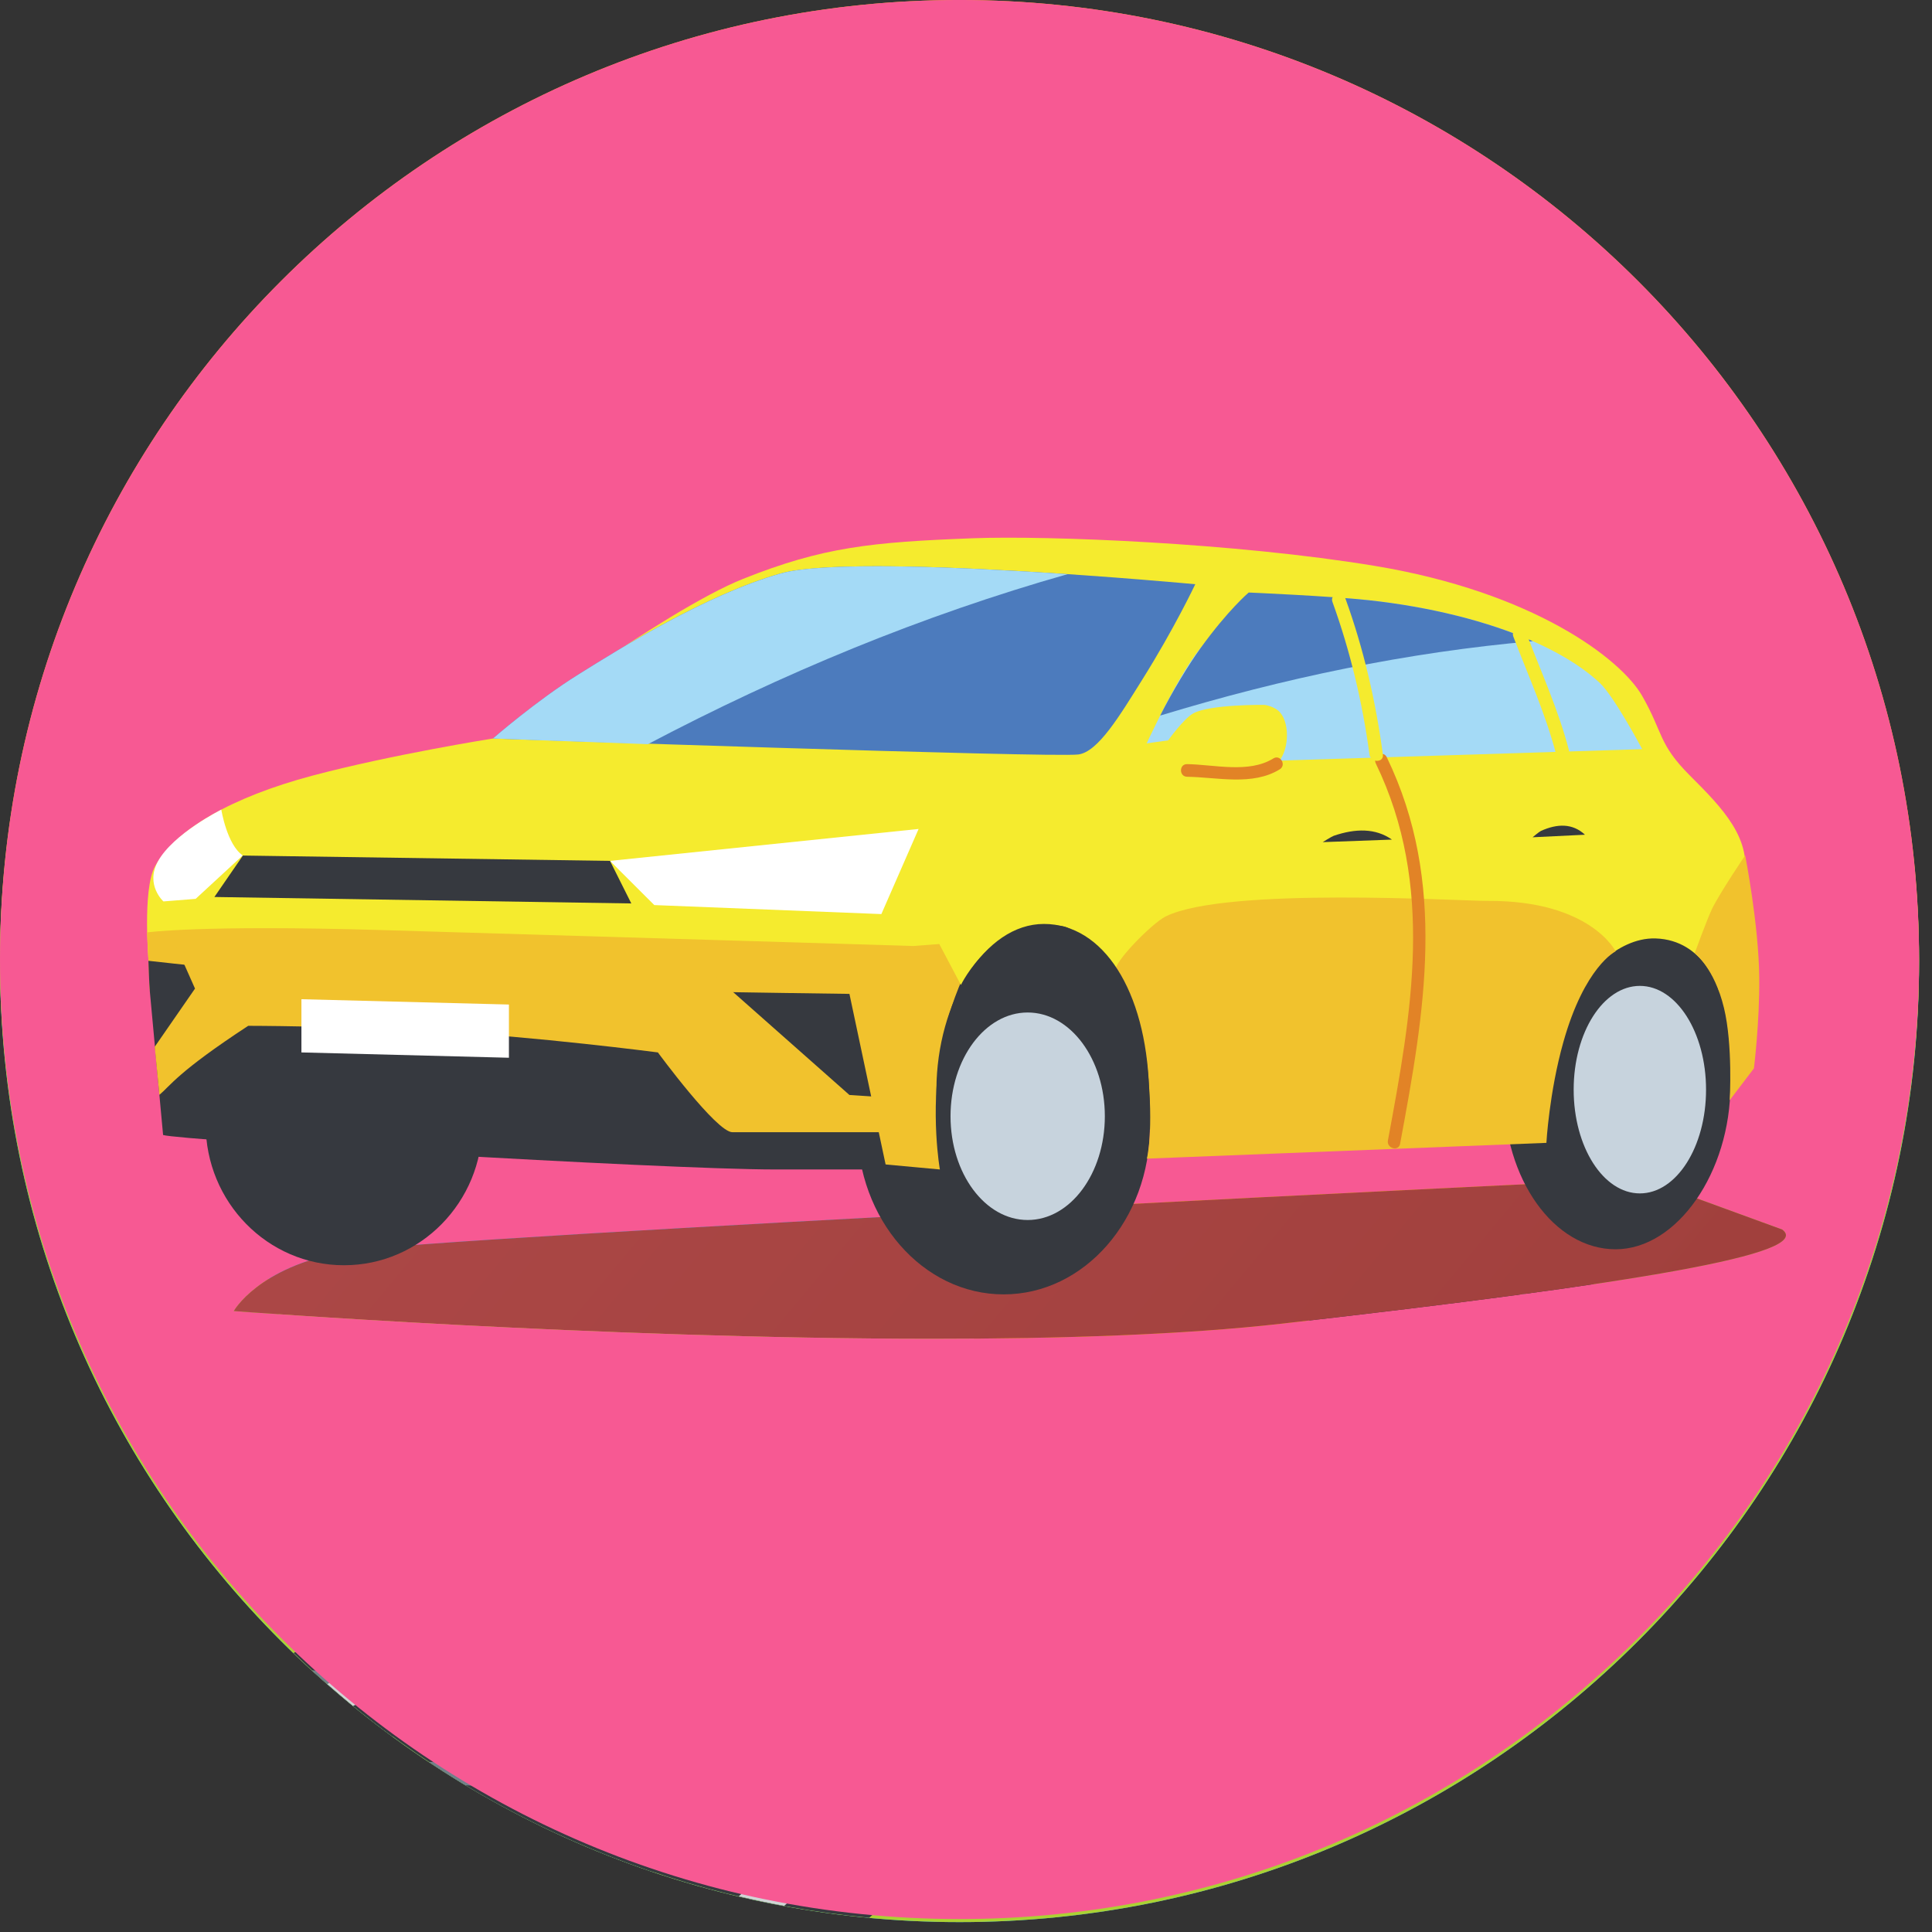 <?xml version="1.0" encoding="UTF-8" standalone="no"?><!DOCTYPE svg PUBLIC "-//W3C//DTD SVG 1.1//EN" "http://www.w3.org/Graphics/SVG/1.1/DTD/svg11.dtd"><svg width="100%" height="100%" viewBox="0 0 125 125" version="1.1" xmlns="http://www.w3.org/2000/svg" xmlns:xlink="http://www.w3.org/1999/xlink" xml:space="preserve" xmlns:serif="http://www.serif.com/" style="fill-rule:evenodd;clip-rule:evenodd;stroke-linejoin:round;stroke-miterlimit:2;"><rect x="0" y="0" width="125" height="125" fill="#333333" stroke="none"/><rect id="Artboard2" x="0" y="-0" width="124.195" height="124.36" style="fill:none;"/><clipPath id="_clip1"><rect x="0" y="-0" width="124.195" height="124.36"/></clipPath><g clip-path="url(#_clip1)"><g><path d="M124.163,62.279c-0,34.286 -27.795,62.081 -62.082,62.081c-34.287,0 -62.081,-27.795 -62.081,-62.081c0,-34.286 27.794,-62.081 62.081,-62.081c34.287,-0 62.082,27.795 62.082,62.081Z" style="fill:#21b3f0;"/><path d="M69.935,75.777l20.784,14.166l2.931,-1.675l-10.455,-22.03l-20.53,7.793l7.27,1.746Z" style="fill:#cde1e7;fill-rule:nonzero;"/><path d="M31.681,84.499l-4.187,-9.211l-1.631,-0.583c-2.8,1.025 -5.914,1.405 -8.974,1.965l12.279,8.667l2.513,-0.838Z" style="fill:#cde1e7;fill-rule:nonzero;"/><path d="M19.538,73.633l-1.256,-15.931l3.349,-1.256l12.981,14.236l-15.074,3.768l-0,-0.817Z" style="fill:#b90e31;fill-rule:nonzero;"/><path d="M12.641,78.28c-0,-0 4.887,-4.352 9.198,-5.792c7.766,-2.592 73.59,-26.652 82.107,-28.015c8.519,-1.362 11.578,2.996 14.303,5.04c2.727,2.044 -2.306,3.905 -4.01,5.267c-1.704,1.364 -46.934,18.693 -50,19.375c-3.066,0.682 -16.4,4.251 -25.539,4.931c-16.026,1.193 -21.972,0.742 -24.355,0.4c-2.385,-0.34 -1.704,-1.206 -1.704,-1.206Z" style="fill:#fff;fill-rule:nonzero;"/><path d="M62.888,71.088c-10.302,3.035 -20.335,4.806 -25.934,5.476c-5.878,0.703 -18.573,1.838 -24.36,1.799c-0.102,0.225 -0.186,0.847 1.751,1.123c2.383,0.342 8.329,0.793 24.355,-0.4c9.139,-0.68 22.473,-4.249 25.539,-4.931c2.203,-0.49 26.547,-9.067 40.615,-14.612c11.09,-4.369 15.173,-7.439 14.047,-9.336c-11.853,4.983 -37.543,15.44 -56.013,20.881Z" style="fill:#8fa6b5;fill-rule:nonzero;"/><path d="M34.041,71.036l-0.532,-1.545l63.954,-22.027l0.532,1.544l-63.954,22.028Z" style="fill:#8fa6b5;fill-rule:nonzero;"/><path d="M4.045,66.913l-3.768,0.838l14.655,7.537l1.957,1.382c3.06,-0.56 6.174,-0.94 8.974,-1.965l-21.818,-7.792Z" style="fill:#cde1e7;fill-rule:nonzero;"/><path d="M114.513,46.48c-0.87,-0.597 -1.862,-1.148 -3.038,-1.557c-2.206,0.032 -4.429,0.521 -6.519,0.754c1.062,2.835 6.026,-0.028 9.557,0.803Z" style="fill:#4b596c;fill-rule:nonzero;"/><path d="M94.18,71.363c-0,-0 -7.746,1.174 -12.297,4.456c-3.232,2.329 -4.878,4.924 0.65,5.252c5.525,0.328 13.458,-3.163 13.458,-3.163l-1.811,-6.545Z" style="fill:#fff;fill-rule:nonzero;"/><path d="M96.75,74.374c0.385,1.904 -0.112,3.612 -1.109,3.814c-0.998,0.201 -2.119,-1.178 -2.503,-3.083c-0.388,-1.904 0.111,-3.612 1.108,-3.813c0.998,-0.202 2.118,1.178 2.504,3.082Z" style="fill:#4b596c;fill-rule:nonzero;"/><path d="M12.001,38.022l28.472,18.424l15.912,12.143l17.167,-5.863l-12.144,-6.699l-45.219,-18.842l-4.188,0.837Z" style="fill:#cde1e7;fill-rule:nonzero;"/><path d="M67.718,52.372c-0,0 -8.242,1.293 -13.011,4.7c-3.385,2.417 -5.111,5.11 0.68,5.451c5.793,0.34 14.224,-3.372 14.224,-3.372l-1.893,-6.779Z" style="fill:#fff;fill-rule:nonzero;"/><path d="M70.263,55.507c0.392,1.937 -0.114,3.674 -1.128,3.879c-1.015,0.205 -2.154,-1.199 -2.545,-3.135c-0.392,-1.937 0.112,-3.674 1.128,-3.879c1.013,-0.205 2.154,1.199 2.545,3.135Z" style="fill:#4b596c;fill-rule:nonzero;"/><path d="M35.884,27.982c-0,-0 16.889,1.814 22.284,1.109c5.393,-0.707 8.529,0.115 7.504,-1.399c-1.022,-1.514 -5.075,-1.714 -5.075,-1.714c0,-0 -4.322,-4.159 -9.231,-5.389c-7.926,-1.984 -7.55,0.832 -7.55,0.832c0,0 -0.727,2.974 -1.788,3.145c-1.516,0.245 -2.072,-2.007 -6.446,0.214c-4.371,2.22 0.302,3.202 0.302,3.202Z" style="fill:#cae9f2;fill-rule:nonzero;"/><path d="M59.22,36.32c-0,0 5.413,2.22 8.783,1.413l3.369,-0.808c0,0 -0.341,-0.504 -4.402,-2.169c-4.06,-1.664 -7.75,1.564 -7.75,1.564Z" style="fill:#cae9f2;fill-rule:nonzero;"/><path d="M67.803,102.763c3.516,-0.198 7.585,0.21 10.131,0.569c6.835,0.967 5.493,-0.751 5.493,-0.751c0,0 7.232,0.237 9.19,-1.207c1.956,-1.445 -4.789,-0.526 -8.194,-1.041c-3.404,-0.515 -5.191,-0.707 -7.943,-1.704c-2.752,-0.995 -5.458,0.798 -5.458,0.798c-0,0 -7.074,0.24 -8.959,1.518c-1.245,0.846 1.934,2.032 5.74,1.818Z" style="fill:#c5e9f9;fill-rule:nonzero;"/></g><g><path d="M62.082,124.162c-34.288,-0 -62.082,-27.795 -62.082,-62.081c-0,-34.286 27.794,-62.081 62.082,-62.081c34.286,0 62.081,27.795 62.081,62.081c-0,34.286 -27.795,62.081 -62.081,62.081Zm40.962,-40.992c-1.092,0 -2.226,0.028 -3.391,0.092c-16.933,0.927 -40.757,3.024 -48.375,4.226c-12.251,1.935 -32.245,5.805 -32.245,5.805c-0,-0 35.182,2.664 45.935,2.664c1.075,0 1.907,-0.027 2.434,-0.084c5.806,-0.645 50.306,-10.964 50.306,-10.964c-0,-0 -6.097,-1.739 -14.664,-1.739Z" style="fill:#fabd0f;"/><path d="M64.968,95.957c-10.753,0 -45.935,-2.664 -45.935,-2.664c-0,-0 19.994,-3.87 32.245,-5.805c7.618,-1.202 31.442,-3.299 48.375,-4.226c1.165,-0.064 2.299,-0.092 3.391,-0.092c8.567,0 14.664,1.739 14.664,1.739c-0,-0 -44.5,10.319 -50.306,10.964c-0.527,0.057 -1.359,0.084 -2.434,0.084Z" style="fill:url(#_Linear2);"/><path d="M50.076,81.949c-0,4.947 -3.699,9.073 -8.265,9.073c-4.566,0 -8.269,-4.126 -8.269,-9.073c0,-4.947 3.636,-8.721 8.203,-8.721c4.566,-0 8.331,3.774 8.331,8.721Z" style="fill:#36393f;fill-rule:nonzero;"/><path d="M26.986,31.722c-0,-0 -1.534,1.613 -2.677,4.471c-1.145,2.858 -7.613,22.779 -7.424,35.547c0.191,12.768 0.763,16.197 0.763,16.197l43.067,1.335c0,0 1.334,-37.35 1.905,-48.404c0.573,-11.051 0.764,-15.053 0.764,-15.053c-0,0 -14.676,1.598 -24.964,3.694c-10.29,2.096 -11.434,2.213 -11.434,2.213Z" style="fill:#b6ccd4;fill-rule:nonzero;"/><path d="M109.616,80.556c0,3.315 -1.014,2.199 -2.067,2.199c-0.935,-0 -1.715,1.688 -1.877,-1.125c-0.022,-0.352 -0.032,-4.586 -0.032,-4.957c0,-3.315 0.84,-5.844 1.893,-5.844c1.053,0 2.083,6.412 2.083,9.727Z" style="fill:#36393f;fill-rule:nonzero;"/><path d="M83.254,81.243c-0,-4.749 -1.767,-8.599 -3.949,-8.599c-2.179,0 -3.46,3.876 -3.946,8.599c-0.266,2.557 -0.52,5.473 0.035,6.952l7.908,-1.472c0.004,-0.857 -0.048,-5.353 -0.048,-5.48Z" style="fill:#36393f;fill-rule:nonzero;"/><path d="M25.278,35.041c-0,-0 -5.195,17.891 -5.195,23.086c0,5.193 0.866,5.481 0.866,5.481l40.111,-2.885l0.29,-31.164l-36.072,5.482Z" style="fill:#87c2de;fill-rule:nonzero;"/><path d="M10.816,39.725l2.097,1.335c-0,-0 0.19,-1.907 2.285,-2.478c2.096,-0.572 10.364,0.571 10.364,0.571l1.027,-2.476c-0,-0 -9.295,-0.954 -12.153,-0.762c-2.59,0.172 -3.458,3.162 -3.6,3.721l-0.02,0.089Z" style="fill:#36393f;fill-rule:nonzero;"/><path d="M54.417,80.845c-0.081,0.028 -8.224,2.633 -20.754,2.446c-9.708,-0.144 -13.65,-2.473 -13.815,-2.572l-0.029,0.007l-0,1.432c1.533,0.724 5.773,2.302 13.826,2.423c0.451,0.007 0.894,0.01 1.333,0.01c11.958,-0 19.512,-2.414 19.839,-2.519l-0.4,-1.227Z" style="fill:#36393f;fill-rule:nonzero;"/><path d="M23.293,79.626c-0.007,-0.149 -0.134,-3.655 2.286,-4.096c1.978,-0.358 18.921,-0.621 20.432,0.027c1.478,0.633 2.21,3.412 2.289,3.728l-0.793,0.197c-0.187,-0.746 -0.879,-2.772 -1.818,-3.174c-1.216,-0.521 -17.905,-0.348 -19.965,0.026c-1.719,0.313 -1.616,3.227 -1.615,3.255l-0.816,0.037Z" style="fill:#36393f;fill-rule:nonzero;"/><path d="M82.348,83.602c-0,4.947 -1.792,9.073 -4,9.073c-2.212,0 -4.004,-4.126 -4.004,-9.073c0,-4.946 1.761,-8.722 3.97,-8.722c2.21,0 4.034,3.776 4.034,8.722Z" style="fill:#36393f;fill-rule:nonzero;"/><path d="M78.207,74.861c2.091,0.297 0.521,4.184 0.521,8.939c-0,4.476 1.757,8.183 -0.159,8.85c-0.203,0.069 -3.633,0.105 -3.842,0.105c-2.211,-0 -4.004,-4.01 -4.004,-8.955c0,-4.947 1.793,-8.957 4.004,-8.957c0.085,0 3.396,0.007 3.48,0.018Z" style="fill:#36393f;fill-rule:nonzero;"/><path d="M81.51,83.979c-0,3.392 -1.229,6.219 -2.745,6.219c-1.514,-0 -2.741,-2.827 -2.741,-6.219c-0,-3.39 1.205,-5.977 2.72,-5.977c1.514,0 2.766,2.587 2.766,5.977Z" style="fill:#c7d3dd;fill-rule:nonzero;"/><path d="M109.345,80.874c-0,3.315 -1.042,6.081 -2.324,6.081c-1.286,-0 -2.326,-2.766 -2.326,-6.081c0,-3.315 1.025,-5.846 2.306,-5.846c1.284,0 2.344,2.531 2.344,5.846Z" style="fill:#36393f;fill-rule:nonzero;"/><path d="M106.939,75.016c1.213,0.198 0.302,2.804 0.302,5.991c0,2.999 1.022,5.484 -0.092,5.931c-0.117,0.046 -2.11,0.071 -2.232,0.071c-1.284,-0 -2.323,-2.688 -2.323,-6.002c-0,-3.316 1.039,-6.004 2.323,-6.004l2.022,0.013Z" style="fill:#36393f;fill-rule:nonzero;"/><path d="M108.834,81.127c0,2.272 -0.71,4.168 -1.586,4.168c-0.877,0 -1.588,-1.896 -1.588,-4.168c0,-2.272 0.698,-4.006 1.575,-4.006c0.877,-0 1.599,1.734 1.599,4.006Z" style="fill:#c7d3dd;fill-rule:nonzero;"/><path d="M115.421,63.642l-2.639,-15.824l-39.657,-18.883c-0,0 -6.215,-3.456 -10.176,-3.091c-2.383,0.219 -1.931,0.216 -1.931,0.216l0.449,41.036l-0.752,22.176l1.018,0.036l13.466,-1.887c-0.276,-1.588 -0.063,-4.009 0.16,-6.178c0.486,-4.723 1.767,-8.599 3.946,-8.599c2.182,0 3.834,3.621 3.949,8.599c0.031,1.341 0.048,5.301 0.048,5.48l21.955,-3.513c-0.013,-1.249 -0.02,-4.099 -0.02,-4.4c-0,-3.314 0.865,-5.617 1.892,-5.845c1.825,-0.406 2.242,5.718 2.159,9.679l2.966,-0.414c-0,0 1.193,-0.478 2.621,-1.43c1.43,-0.953 1.667,-1.907 1.667,-1.907l-1.121,-15.251Z" style="fill:#fff;fill-rule:nonzero;"/><path d="M14.818,38.01c0.432,1.039 -0.842,5.982 -0.998,9.264c-0.141,3.003 -3.219,2.502 -3.766,1.407c-1.14,-2.272 -0.952,-6.288 -0.19,-8.194c0.761,-1.905 1.641,-2.286 2.212,-2.477c0.573,-0.19 2.479,-0.632 2.742,-0Z" style="fill:#b6ccd4;fill-rule:nonzero;"/><path d="M47.757,80.771c-0,-0 0.812,-4.267 2.996,-5.219c2.181,-0.954 8.642,-2.288 8.642,-2.288c0,-0 0.451,4.002 -1.732,5.526c-2.181,1.526 -9.906,1.981 -9.906,1.981Z" style="fill:#fff;fill-rule:nonzero;"/><path d="M23.935,80.887c0,-0 -5.408,-0.571 -6.361,-1.334c-0.953,-0.763 -0.425,-5.028 -0.425,-5.028c0,-0 2.785,-0 4.119,1.143c1.334,1.144 2.667,5.219 2.667,5.219Z" style="fill:#fff;fill-rule:nonzero;"/><rect x="27.846" y="84.694" width="13.76" height="2.58" style="fill:#fff;fill-rule:nonzero;"/><path d="M39.027,62.336c-0,-0 11.554,-16.74 14.101,-17.218c2.546,-0.478 8.277,-0.645 8.277,-0.645l-0.328,17.714l-22.05,0.149Z" style="fill:#5887a0;fill-rule:nonzero;"/><path d="M61.731,58.648c-1.428,0.056 -8.66,0.428 -22.931,1.277c-13.068,0.778 -19.212,1.313 -21.028,1.483c-0.207,1.292 -0.383,2.577 -0.524,3.835l5.354,2.729l28.892,-0.88l9.95,-2.653c0.069,-1.839 0.218,-3.98 0.287,-5.791Z" style="fill:#36393f;fill-rule:nonzero;"/><path d="M67.433,73.533l3.909,-6.246c0.13,-0.401 3.329,-6.699 18.807,-5.03c11.279,1.216 25.351,4.321 25.46,4.346l0.148,1.61c-0.107,-0.026 -11.34,-2.517 -25.762,-3.381c-13.444,-0.805 -20.16,9.108 -20.16,7.601l-2.402,1.1Z" style="fill:#b90e31;fill-rule:nonzero;"/><path d="M61.35,29.559l-36.072,5.482c-0,-0 -5.195,17.891 -5.195,23.086c0,0.316 0.005,0.613 0.011,0.894c11.615,-10.091 26.002,-16.693 41.174,-20.865l0.082,-8.597Z" style="fill:#c5e9f9;fill-rule:nonzero;"/><path d="M55.579,34.753c-0,0 0.371,-7.223 4.755,-7.033c4.38,0.19 8.573,1.906 8.573,3.24c0,1.334 0,2.287 -1.142,1.905c-1.142,-0.381 -4.765,-2.096 -6.289,-1.715c-1.525,0.382 -2.287,3.811 -2.287,3.811l-3.61,-0.208Z" style="fill:#36393f;fill-rule:nonzero;"/><path d="M63.211,28.057c0.055,-1.294 -0.21,-1.781 0.173,-2.226c-1.551,0.108 -7.567,0.539 -13.8,1.297c-5.383,0.832 -11.265,1.82 -15.279,2.608c-2.296,0.508 -3.88,0.904 -4.973,1.206c-0.708,0.234 -1.285,0.397 -1.757,0.535c-0.477,0.169 -0.589,0.245 -0.589,0.245c-0,-0 -1.534,1.613 -2.677,4.471c-0.569,1.419 -2.446,7.039 -4.17,13.901c-0.819,3.667 -1.581,7.256 -2.125,9.861c-0.229,1.312 -0.43,2.621 -0.599,3.911l10.742,-3.264l-7.875,0.175c-0,0 0.875,-5.101 1.63,-8.855c1.194,-5.93 3.431,-13.487 4.574,-14.82c1.144,-1.334 5.406,-2.168 13.72,-3.503c6.58,-1.057 20.507,-2.097 20.507,-2.097l-1.097,30.519l2.099,-2.99c0.333,-8.592 0.68,-13.825 0.905,-18.163c0.141,-2.707 0.258,-4.989 0.355,-6.895c0.071,-2.38 -0.034,-3.301 0.236,-5.916Z" style="fill:#36393f;fill-rule:nonzero;"/><path d="M58.161,30.732c-0.61,0.09 -1.858,0.456 -2.328,0.8c-0.852,0.622 -0.737,1.227 -0.774,3.51c-0.053,3.378 0.017,7.659 0.702,8.114c1.144,0.762 3.811,1.333 4.381,-0.572c0.573,-1.905 1.047,-8.86 0.953,-11.361c-0.028,-0.734 -2.209,-0.598 -2.934,-0.491Z" style="fill:#b6ccd4;fill-rule:nonzero;"/><path d="M27.963,65.115c6.191,-0.395 12.486,-0.923 18.69,-0.631c1.249,0.058 1.243,-1.877 -0,-1.935c-6.204,-0.292 -12.499,0.236 -18.69,0.631c-1.24,0.079 -1.246,2.014 -0,1.935Z" style="fill:#b90e31;fill-rule:nonzero;"/><path d="M62.736,73.836c0,0 5.375,0.65 8.138,-1.975c2.314,-2.198 3.608,-5.861 4.772,-10.674c0.774,-3.197 1.044,-5.836 3.902,-6.217c2.86,-0.38 35.857,8.576 35.857,8.576l-2.095,-14.102l-48.184,-21.914l-2.39,46.306Z" style="fill:#36393f;fill-rule:nonzero;"/><path d="M65.388,35.041l5.772,2.309l2.309,23.95l-8.368,-0.577l0.287,-25.682Z" style="fill:#87c2de;fill-rule:nonzero;"/><path d="M74.112,33.734l1.954,17.755l38.311,9.811l-1.375,-10.677l-38.89,-16.889Z" style="fill:#87c2de;fill-rule:nonzero;"/><path d="M107.654,48.301l-33.542,-14.567l1.678,15.234c10.382,-1.747 21.168,-1.675 31.864,-0.667Z" style="fill:#c5e9f9;fill-rule:nonzero;"/><path d="M85.167,54.425l-1.376,-17.534l1.285,-0.102l1.377,17.535l-1.286,0.101Z" style="fill:#36393f;fill-rule:nonzero;"/><path d="M94.768,57.52l-1.375,-16.245l1.284,-0.109l1.375,16.245l-1.284,0.109Z" style="fill:#36393f;fill-rule:nonzero;"/><path d="M102.737,59.841l-1.375,-15.148l1.284,-0.117l1.375,15.148l-1.284,0.117Z" style="fill:#36393f;fill-rule:nonzero;"/><path d="M109.806,61.262l-1.377,-13.228l1.284,-0.133l1.377,13.227l-1.284,0.134Z" style="fill:#36393f;fill-rule:nonzero;"/><path d="M65.388,35.041l-0.185,16.422c2.351,-0.728 4.732,-1.345 7.138,-1.851l-1.181,-12.262l-5.772,-2.309Z" style="fill:#c5e9f9;fill-rule:nonzero;"/><path d="M65.616,70.566l-1.289,-0.039l1.15,-39.67l1.289,0.037l-1.15,39.672Z" style="fill:#36393f;fill-rule:nonzero;"/></g><g><path d="M124.163,62.279c-0,34.287 -27.795,62.081 -62.082,62.081c-34.287,0 -62.081,-27.794 -62.081,-62.081c0,-34.286 27.794,-62.081 62.081,-62.081c34.287,-0 62.082,27.795 62.082,62.081Z" style="fill:#acd133;"/><path d="M18.991,106.948c9.851,9.504 22.828,15.784 37.246,17.131l64.652,-56.593l-1.965,0.064l-37.125,9.096l-62.808,30.302Z" style="fill:#36393f;fill-rule:nonzero;"/><path d="M25.369,112.335l47.354,2.707l2.793,-2.982l-54.343,-3.105c1.349,1.184 2.746,2.314 4.196,3.38Z" style="fill:#36393f;fill-rule:nonzero;"/><path d="M21.549,109.281l53.69,2.972l1.06,-0.975l-56.13,-3.207c0.451,0.413 0.917,0.81 1.38,1.21Z" style="fill:#727f8a;fill-rule:nonzero;"/><path d="M42.11,121.059l23.703,1.355l4.428,-4.615l-40.12,-2.293c3.755,2.259 7.772,4.12 11.989,5.553Z" style="fill:#36393f;fill-rule:nonzero;"/><path d="M30.122,115.506l39.947,2.285l1.476,-1.296l-43.81,-2.504c0.784,0.522 1.579,1.029 2.387,1.515Z" style="fill:#727f8a;fill-rule:nonzero;"/><path d="M81.001,106.209l-51.718,-2.956l-5.939,2.802l54.862,3.136l2.795,-2.982Z" style="fill:#36393f;fill-rule:nonzero;"/><path d="M40.493,97.962l-5.934,2.801l48.926,2.795l2.794,-2.98l-45.786,-2.616Z" style="fill:#36393f;fill-rule:nonzero;"/><path d="M90.546,96.026l-44.682,-2.553l-3.708,1.88l46.527,2.66l1.863,-1.987Z" style="fill:#36393f;fill-rule:nonzero;"/><path d="M95.151,91.111l-40.164,-2.264l-3.6,1.825l41.902,2.426l1.862,-1.987Z" style="fill:#36393f;fill-rule:nonzero;"/><path d="M22.839,110.377c26.962,-12.489 77.8,-36.374 85.348,-39.922l-0.851,-1.808c-24.287,11.415 -64.244,30.151 -86.165,40.307c0.549,0.482 1.101,0.961 1.668,1.423Z" style="fill:#d0d5d6;fill-rule:nonzero;"/><path d="M115.136,67.888l-48.863,39.446l3.369,-0.154l46.747,-37.738l-1.253,-1.554Z" style="fill:#727f8a;fill-rule:nonzero;"/><path d="M50.733,123.307l18.909,-16.127l-3.369,0.154l-18.479,15.355c0.971,0.229 1.951,0.436 2.939,0.618Z" style="fill:#d0d5d6;fill-rule:nonzero;"/><path d="M115.136,67.888l-48.863,39.446l3.369,-0.154l46.747,-37.738l-1.253,-1.554Z" style="fill:#727f8a;fill-rule:nonzero;"/><path d="M75.558,99.259l42.137,-28.627l-0.289,-3.376l-37.604,18.273l-4.244,13.73Z" style="fill:#36393f;fill-rule:nonzero;"/><path d="M88.073,28.498c-0.484,-0.386 -1.037,-0.818 -1.691,-1.318c-4.243,-3.245 -14.096,-4.262 -21.584,-4.511c-7.49,-0.25 -19.704,1.069 -24.055,2.584c-3.502,1.221 -8.329,4.43 -15.363,22.08c-7.113,17.851 -8.49,31.706 -7.991,35.449c0.5,3.746 5.244,10.486 6.992,12.732c1.746,2.246 2.304,1.679 2.304,1.679l2.919,5.329c13.894,1.016 15.8,1.811 21.346,1.57c1.707,-0.075 3.736,0.407 6.606,0.029c2.343,-0.308 4.627,-0.773 6.737,-1.299c-0.57,-1.696 -0.976,-3.471 -1.192,-5.306c-3.85,-26.18 9.72,-48.728 24.972,-69.018Z" style="fill:#5da4ff;fill-rule:nonzero;"/><path d="M119.266,65.005c-0.102,-0.359 -0.692,-0.973 -0.692,-0.973l-27.538,-32.926c-0,0 -0.304,-0.494 -2.963,-2.608c-15.252,20.29 -28.822,42.838 -24.972,69.018c0.216,1.835 0.622,3.61 1.192,5.306c6.428,-1.601 11.247,-3.762 11.247,-3.762l-0.232,-2.547c-0,-0 4.743,-3.995 6.491,-6.491c1.746,-2.496 2.994,-4.743 2.994,-4.743c0,-0 5.744,-3.314 10.735,-5.81c4.994,-2.496 23.826,-11.946 23.826,-11.946l-0,-1.697c-0,-0 -0.016,-0.567 -0.088,-0.821Z" style="fill:#0062e0;fill-rule:nonzero;"/><path d="M40.556,29.11c-2.982,1.844 -6.962,4.844 -9.363,9.046c-2.402,4.202 -5.067,9.06 -2.364,9.36c2.701,0.301 32.397,1.546 39.599,-1.456c3.348,-1.396 5.57,-5.5 7.862,-8.485c2.638,-3.437 4.252,-6.158 4.091,-7.604c-0.303,-2.702 -3.631,-3.63 -9.377,-4.388c-2.824,-0.374 -11.084,-0.687 -17.704,-0.034c-6.282,0.621 -9.913,1.809 -12.744,3.561Z" style="fill:#36393f;fill-rule:nonzero;"/><path d="M51.666,25.549c-6.281,0.621 -9.648,0.958 -12.245,2.749c-2.887,1.991 -5.827,5.656 -8.228,9.858c-0.99,1.73 -1.947,3.564 -2.453,5.188c13.139,-1.818 25.669,-9.41 36.406,-18.131c-3.52,-0.153 -9.644,-0.043 -13.48,0.336Z" style="fill:#7e9aaf;fill-rule:nonzero;"/><path d="M48.553,64.05c-1.867,1.365 -2.775,5.939 -2.775,5.939l13.536,-0.773c-0,-0 6.006,-5.754 5.414,-8.121c-0.386,-1.547 -13.283,0.841 -16.175,2.955Z" style="fill:#36393f;fill-rule:nonzero;"/><path d="M31.245,65.064c1.228,1.724 0.998,4.925 0.998,4.925l-11.483,-1.168c-0,0 -1.247,-7.274 0.849,-8.08c1.121,-0.431 8.558,2.81 9.636,4.323Z" style="fill:#36393f;fill-rule:nonzero;"/><path d="M118.873,65.712c-0,-0 -19.848,-18.629 -21.597,-20.376c-1.748,-1.747 -3.494,-3.745 -6.49,-3.745c-2.997,0 -13.231,10.236 -13.231,10.236c0,0 1.996,3.744 3.245,6.24c0.754,1.508 1.322,2.734 1.656,3.476l0.002,0.003c0.219,0.484 0.34,0.766 0.34,0.766c-0,-0 5.99,-4.994 11.233,-4.245c5.243,0.749 24.854,7.772 24.854,7.772l-0.012,-0.127Z" style="fill:#36393f;fill-rule:nonzero;"/><path d="M97.027,43.089l0.499,17.475l2.248,0.25l-1,-15.727l-1.747,-1.998Z" style="fill:#0062e0;fill-rule:nonzero;"/><path d="M107.013,53.325l-0,9.486l1.499,0.749l-0.252,-8.738l-1.247,-1.497Z" style="fill:#0062e0;fill-rule:nonzero;"/><path d="M112.255,58.567l0.25,5.992c0,-0 -0.998,-0.25 0,-0c0.208,0.051 0.597,-0.348 0.597,-0.348l-0.103,-4.199l-0.744,-1.445Z" style="fill:#0062e0;fill-rule:nonzero;"/><path d="M116.581,62.108l0.032,3.151l0.388,-0.033l-0.037,-2.375l-0.383,-0.743Z" style="fill:#0062e0;fill-rule:nonzero;"/><path d="M72.607,106.333l7.726,0.449l0.668,-0.573l-7.248,-0.573l-1.146,0.697Z" style="fill:#727f8a;fill-rule:nonzero;"/><path d="M70.92,70.959c-0.183,-4.521 -1.164,-9.073 -4.522,-12.328c-4.445,-4.307 -11.973,-4.574 -17.736,-4.868c-8.749,-0.442 -18.193,-0.52 -26.235,3.405c-0.072,0.035 -0.364,0.181 -0.657,0.326l-0.2,0.634c0.476,-0.226 0.989,-0.471 1.059,-0.504c7.632,-3.738 16.468,-3.732 24.79,-3.416c6.285,0.237 13.588,0.496 18.627,4.776c3.472,2.952 4.225,7.801 4.372,12.26c0.013,0.377 0.022,5.543 0.026,5.913c0.169,-0.125 0.337,-0.25 0.506,-0.377c-0.006,-0.342 -0.016,-5.477 -0.03,-5.821Z" style="fill:#b0c1ca;fill-rule:nonzero;"/><path d="M63.089,82.504c-1.4,1.086 -4.091,1.354 -8.157,1.577c-2.445,0.134 -15.657,0.199 -18.186,0.199c-8.229,-0 -15.753,-0.264 -18.016,-0.787c-0.574,-0.132 -1.341,-0.711 -1.341,-0.711c0,0 0.106,0.611 0.196,0.941c1.036,3.843 5.186,9.723 6.796,11.791c1.746,2.246 2.304,1.679 2.304,1.679l1.515,5.234c-0,-0 13.156,2.437 29.384,0.191c3.229,-0.448 10.426,-1.169 13.13,-1.927c-3.114,-5.999 -8.197,-10.897 -7.625,-18.187Z" style="fill:#fcd76e;fill-rule:nonzero;"/><path d="M66.639,103.578c5.233,-1.466 8.919,-4.319 8.919,-4.319l0.75,-2.746c-0,-0 2.289,-2.445 4.123,-4.705c-5.345,2.146 -10.588,4.171 -15.933,4.988c0.549,2.092 1.191,4.95 2.141,6.782Z" style="fill:#565760;fill-rule:nonzero;"/><path d="M119.362,67.376c-0,-0 -8.378,-1.035 -18.985,0.074c-6.622,0.692 -11.926,1.149 -17.654,3.427c-3.98,1.582 -5.266,2.065 -11.262,5.659c-2.034,1.219 -6.337,4.609 -8.515,6.056c-0.399,5.065 1.146,9.399 2.395,14.163c5.346,-0.816 9.745,-2.801 15.09,-4.947c0.511,-0.628 0.987,-1.243 1.368,-1.786c1.746,-2.496 2.994,-4.743 2.994,-4.743l34.561,-17.756l0.008,-0.147Z" style="fill:#fabd0f;fill-rule:nonzero;"/><path d="M64.498,96.796c-2.985,0.517 -12.614,1.468 -15.771,1.35c-7.705,-0.292 -15.826,0.556 -23.161,-1.32c0.905,0.816 1.061,0.463 1.061,0.463l1.573,5.955c-0,-0 7.557,1.183 19.38,1.394c3.485,0.063 8.161,-0.055 11.341,-0.164c3.997,-0.138 7,-0.716 7.718,-0.896c-0.165,-1.462 -0.8,-7.014 -2.141,-6.782Z" style="fill:#7b7b88;fill-rule:nonzero;"/><path d="M61.634,63.802l-2.32,3.48l-6.574,0.43l1.16,-2.364l7.734,-1.546Z" style="fill:#b0c1ca;fill-rule:nonzero;"/><path d="M26.844,66.319l0.581,1.644l-5.059,-0.554l-0.713,-3.273l5.191,2.183Z" style="fill:#b0c1ca;fill-rule:nonzero;"/><path d="M81.672,90.805c-3.885,1.925 -6.452,3.009 -9.349,3.947c-2.103,0.68 -4.385,1.376 -7.45,1.818c-10.516,1.515 -25.696,1.677 -36.218,0.53c-0.338,-0.037 -2.276,-0.286 -3.245,-0.419l0.631,0.766c0.984,0.116 2.315,0.273 2.576,0.302c10.568,1.155 25.776,1.017 36.324,-0.48c3.184,-0.451 5.539,-1.163 7.725,-1.878c2.864,-0.937 5.445,-2.019 9.29,-3.925c0.29,-0.142 0.004,-0.803 -0.284,-0.661Z" style="fill:#36393f;fill-rule:nonzero;"/><path d="M57.17,23.742c-5.482,8.531 -10.565,17.476 -13.187,27.34c-0.271,1.019 1.304,1.451 1.575,0.434c2.587,-9.731 7.616,-18.534 13.022,-26.949c0.571,-0.889 -0.843,-1.707 -1.41,-0.825Z" style="fill:#5da4ff;fill-rule:nonzero;"/><path d="M42.413,26.803c12.718,-1.885 26.04,-2.295 38.681,0.386c1.027,0.218 1.464,-1.356 0.434,-1.575c-12.956,-2.749 -26.516,-2.317 -39.549,-0.387c-1.04,0.155 -0.596,1.728 0.434,1.576Z" style="fill:#5da4ff;fill-rule:nonzero;"/></g><g><path d="M62.081,124.162c-34.287,-0 -62.081,-27.795 -62.081,-62.082c-0,-34.286 27.794,-62.081 62.081,-62.081c34.287,0 62.082,27.795 62.082,62.081c-0,34.287 -27.795,62.082 -62.082,62.082Zm44.187,-47.912c-0,-0 -78.447,3.745 -84.013,4.742c-5.564,0.998 -7.129,3.833 -7.129,3.833c-0,0 23.518,1.793 45.212,1.793c8.274,0 16.282,-0.26 22.62,-0.981c22.958,-2.609 34.436,-4.52 32.351,-6.086l-9.041,-3.301Z" style="fill:#f75993;"/><path d="M60.338,86.618c-21.694,0 -45.212,-1.793 -45.212,-1.793c-0,0 1.565,-2.835 7.129,-3.833c5.566,-0.997 84.013,-4.742 84.013,-4.742l9.041,3.301c2.085,1.566 -9.393,3.477 -32.351,6.086c-6.338,0.721 -14.346,0.981 -22.62,0.981Z" style="fill:url(#_Linear3);"/><path d="M37.059,72.567c1.376,-0 74.011,1.032 74.011,1.032l2.138,-8.972l-3.86,-13.403l-79.518,2.753l7.229,18.59Z" style="fill:#36393f;fill-rule:nonzero;"/><path d="M74.4,72.903c0,5.988 -4.238,10.843 -9.465,10.843c-5.228,0 -9.468,-4.855 -9.468,-10.843c0,-5.988 4.24,-10.844 9.468,-10.844c5.227,0 9.465,4.856 9.465,10.844Z" style="fill:#36393f;fill-rule:nonzero;"/><path d="M31.206,72.738c0,5.038 -4.007,9.123 -8.951,9.123c-4.941,-0 -8.948,-4.085 -8.948,-9.123c-0,-5.038 4.007,-9.122 8.948,-9.122c4.944,0 8.951,4.084 8.951,9.122Z" style="fill:#36393f;fill-rule:nonzero;"/><path d="M111.957,70.212c0,5.609 -3.436,10.616 -7.428,10.616c-3.992,0 -7.23,-4.546 -7.23,-10.155c0,-5.609 3.238,-10.155 7.23,-10.155c3.992,-0 7.428,4.085 7.428,9.694Z" style="fill:#36393f;fill-rule:nonzero;"/><path d="M110.381,70.5c0,3.707 -1.917,6.713 -4.282,6.713c-2.367,-0 -4.283,-3.006 -4.283,-6.713c-0,-3.708 1.916,-6.713 4.283,-6.713c2.365,-0 4.282,3.005 4.282,6.713Z" style="fill:#c7d3dd;fill-rule:nonzero;"/><path d="M9.629,62.393l50.244,5.475c0,-0 3.705,-10.562 6.635,-10.238c7.049,0.782 10.482,10.829 10.482,10.829c8.225,-0.77 25.463,-4.993 25.463,-4.993c-0,-0 2.03,-2.831 4.663,-2.749c3.19,0.1 4.094,3.371 4.094,3.371c-0,0 0.892,-4.259 1.579,-7.012c0.69,-2.755 -1.375,-4.819 -3.441,-6.886c-2.066,-2.065 -1.721,-2.753 -3.098,-5.162c-1.378,-2.41 -7.059,-6.724 -17.325,-8.419c-8.992,-1.484 -21.112,-1.968 -26.001,-1.783c-6.536,0.248 -9.685,0.564 -14.85,2.628c-5.164,2.065 -16.179,10.327 -16.179,10.327c0,0 -6.541,1.034 -11.705,2.409c-5.164,1.378 -8.823,3.46 -10.154,5.848c-0.848,1.52 -0.407,6.355 -0.407,6.355Z" style="fill:#f5eb2e;fill-rule:nonzero;"/><path d="M31.895,47.781c0,0 36.123,1.248 37.866,1.034c1.29,-0.159 2.701,-2.542 4.13,-4.821c2.095,-3.338 3.443,-6.195 3.443,-6.195c0,-0 -22.03,-2.066 -26.85,-0.689c-4.82,1.377 -10.327,4.819 -13.082,6.541c-2.752,1.721 -5.507,4.13 -5.507,4.13Z" style="fill:#4c7bbd;fill-rule:nonzero;"/><path d="M50.484,37.11c-4.82,1.377 -10.327,4.819 -13.082,6.541c-2.752,1.721 -5.507,4.13 -5.507,4.13c0,0 4.311,0.165 10.027,0.366c8.678,-4.572 17.747,-8.332 27.154,-11c-6.785,-0.458 -15.728,-0.856 -18.592,-0.037Z" style="fill:#a4daf6;fill-rule:nonzero;"/><path d="M39.467,55.699l2.865,2.859l14.692,0.583l2.409,-5.508l-19.966,2.066Z" style="fill:#fff;fill-rule:nonzero;"/><path d="M14.319,52.384c-0,-0 -3.13,1.563 -4.107,3.359c-0.822,1.513 0.361,2.579 0.361,2.579l2.086,-0.166l3.046,-2.811c-1.024,-0.698 -1.386,-2.961 -1.386,-2.961Z" style="fill:#fff;fill-rule:nonzero;"/><path d="M81.106,38.487c-0,0 -1.708,1.377 -3.428,3.442c-1.722,2.065 -4.131,7.573 -4.131,7.573l32.703,-1.032c-0,-0 -1.819,-3.428 -2.756,-4.296c-2.909,-2.703 -8.604,-4.654 -14.964,-5.343c-2.493,-0.27 -7.424,-0.344 -7.424,-0.344Z" style="fill:#a4daf6;fill-rule:nonzero;"/><path d="M13.871,58.035l26.974,0.418l-1.378,-2.754l-23.751,-0.345l-1.845,2.681Z" style="fill:#36393f;fill-rule:nonzero;"/><path d="M77.199,46.158c1.059,-0.595 4.607,-0.553 4.607,-0.553c-0,0 0.667,0.078 1.027,0.506c0.67,0.796 0.54,2.622 -0.24,3.311c-0.502,0.443 -1.744,0.425 -1.744,0.425l-8.333,0l0.83,-1.631l2.235,-0.317c-0,0 0.991,-1.388 1.618,-1.741Z" style="fill:#f5eb2e;fill-rule:nonzero;"/><path d="M86.295,54.075c-0.146,0.051 -0.715,0.411 -0.715,0.411l4.477,-0.164c-1.06,-0.75 -2.37,-0.724 -3.762,-0.247Z" style="fill:#36393f;fill-rule:nonzero;"/><path d="M99.698,53.761c-0.111,0.05 -0.541,0.411 -0.541,0.411l3.39,-0.165c-0.802,-0.749 -1.795,-0.722 -2.849,-0.246Z" style="fill:#36393f;fill-rule:nonzero;"/><path d="M9.685,64.04l-0.165,-3.713c0,-0 3.442,-0.498 15.145,-0.153c11.705,0.344 34.423,1.032 34.423,1.032l4.475,-0.343c0,-0 -2.011,2.983 -2.7,7.113c-0.69,4.131 -0.053,7.688 -0.053,7.688l-48.538,-4.475l-2.587,-7.149Z" style="fill:#f1c22d;fill-rule:nonzero;"/><path d="M72.17,58.49c0,0 -2.588,-2.294 -6.375,-0.878c-3.786,1.416 -5.838,1.925 -5.838,1.925l2.214,4.189c0,0 2.164,-4.514 6.558,-3.805c1.311,0.212 2.669,2.555 3.512,3.772c0.969,-1.038 2.047,-2.545 2.498,-3.049c-0.875,0.005 -2.569,-2.154 -2.569,-2.154Z" style="fill:#f5eb2e;fill-rule:nonzero;"/><path d="M96.252,58.288c-1.773,0.01 -16.922,-0.927 -20.83,1.004c-0.902,0.446 -3.453,3.062 -3.232,3.504c0.941,1.887 1.782,3.714 2.049,6.292c0.426,4.109 -0.036,5.876 -0.036,5.876l25.849,-1.021c0,-0 0.178,-3.252 1.096,-6.516c1.377,-4.901 3.381,-5.876 3.381,-5.876c-0,0 -1.624,-3.3 -8.277,-3.263Z" style="fill:#f1c22d;fill-rule:nonzero;"/><path d="M112.912,55.343c-0,0 -1.667,2.465 -2.151,3.478c-0.32,0.666 -1.116,2.853 -1.116,2.853c0,-0 1.264,0.929 1.895,3.537c0.584,2.417 0.372,5.97 0.372,5.97l1.567,-2.058c-0,0 0.371,-2.993 0.345,-5.852c-0.034,-3.479 -0.912,-7.928 -0.912,-7.928Z" style="fill:#f1c22d;fill-rule:nonzero;"/><path d="M9.695,64.147c0.215,2.321 0.857,9.287 0.857,9.287c1.034,0.345 32.358,2.23 39.588,2.23l7.227,0l-2.409,-11.36c0,-0 -26.504,-0.344 -30.981,-0.689c-4.475,-0.344 -14.375,-1.452 -14.375,-1.452c0,0 0.049,1.506 0.093,1.984Z" style="fill:#36393f;fill-rule:nonzero;"/><path d="M10.312,70.838c0.695,-0.579 1.193,-1.489 5.748,-4.468c0,-0 5.508,-0 12.048,0.344c6.542,0.345 14.458,1.378 14.458,1.378c-0,-0 3.787,5.162 4.82,5.162l12.981,0l-0.245,-2.065l-5.164,-0.344l-8.95,-7.917l-34.767,-2.065l1.376,3.098l-2.606,3.767l0.301,3.11Z" style="fill:#f1c22d;fill-rule:nonzero;"/><path d="M32.927,68.436l-13.425,-0.344l-0,-3.443l13.425,0.344l-0,3.443Z" style="fill:#fff;fill-rule:nonzero;"/><path d="M89.016,49.4c3.823,7.898 2.321,16.108 0.782,24.387c-0.096,0.515 0.691,0.735 0.788,0.217c1.584,-8.519 3.063,-16.905 -0.865,-25.016c-0.229,-0.474 -0.935,-0.059 -0.705,0.412Z" style="fill:#e28326;fill-rule:nonzero;"/><path d="M76.804,50.256c1.94,0.028 4.237,0.607 5.996,-0.481c0.447,-0.277 0.037,-0.983 -0.413,-0.705c-1.591,0.985 -3.818,0.395 -5.583,0.369c-0.526,-0.008 -0.526,0.808 0,0.817Z" style="fill:#e28326;fill-rule:nonzero;"/><path d="M80.791,38.336c0,0 -1.327,1.118 -3.113,3.593c-0.756,1.048 -1.811,2.779 -2.614,4.369c7.989,-2.434 15.997,-4.097 24.11,-4.813c-2.941,-1.296 -6.661,-2.223 -10.644,-2.654c-2.493,-0.27 -7.739,-0.495 -7.739,-0.495Z" style="fill:#4c7bbd;fill-rule:nonzero;"/><path d="M86.21,38.946c1.148,3.17 1.946,6.527 2.395,9.869c0.072,0.546 0.942,0.553 0.867,-0c-0.459,-3.424 -1.246,-6.85 -2.427,-10.099c-0.187,-0.522 -1.026,-0.297 -0.835,0.23Z" style="fill:#f5eb2e;fill-rule:nonzero;"/><path d="M97.914,41.192c0.957,2.511 2.069,4.952 2.753,7.558c0.143,0.542 0.98,0.311 0.838,-0.231c-0.684,-2.606 -1.798,-5.047 -2.755,-7.558c-0.197,-0.517 -1.036,-0.294 -0.836,0.231Z" style="fill:#f5eb2e;fill-rule:nonzero;"/><path d="M74.344,70.426c-0.205,-6.336 -2.961,-10.647 -6.803,-10.647c-3.841,-0 -6.93,5.071 -6.955,10.699c-0.003,0.737 0.048,1.458 0.142,2.154l13.626,-0c0.093,-0.696 0.014,-1.468 -0.01,-2.206Z" style="fill:#36393f;fill-rule:nonzero;"/><path d="M71.483,72.221c-0,3.707 -2.236,6.713 -4.993,6.713c-2.757,-0 -4.991,-3.006 -4.991,-6.713c-0,-3.708 2.234,-6.713 4.991,-6.713c2.757,0 4.993,3.005 4.993,6.713Z" style="fill:#c7d3dd;fill-rule:nonzero;"/></g></g><defs><linearGradient id="_Linear2" x1="0" y1="0" x2="1" y2="0" gradientUnits="userSpaceOnUse" gradientTransform="matrix(-43.173,-176.119,176.119,-43.173,88.056,168.039)"><stop offset="0" style="stop-color:#ab833b;stop-opacity:1"/><stop offset="1" style="stop-color:#abaa4e;stop-opacity:1"/></linearGradient><linearGradient id="_Linear3" x1="0" y1="0" x2="1" y2="0" gradientUnits="userSpaceOnUse" gradientTransform="matrix(156.731,140.767,-140.767,156.731,-7.487,-0.402)"><stop offset="0" style="stop-color:#b54e4f;stop-opacity:1"/><stop offset="1" style="stop-color:#983a35;stop-opacity:1"/></linearGradient></defs></svg>
